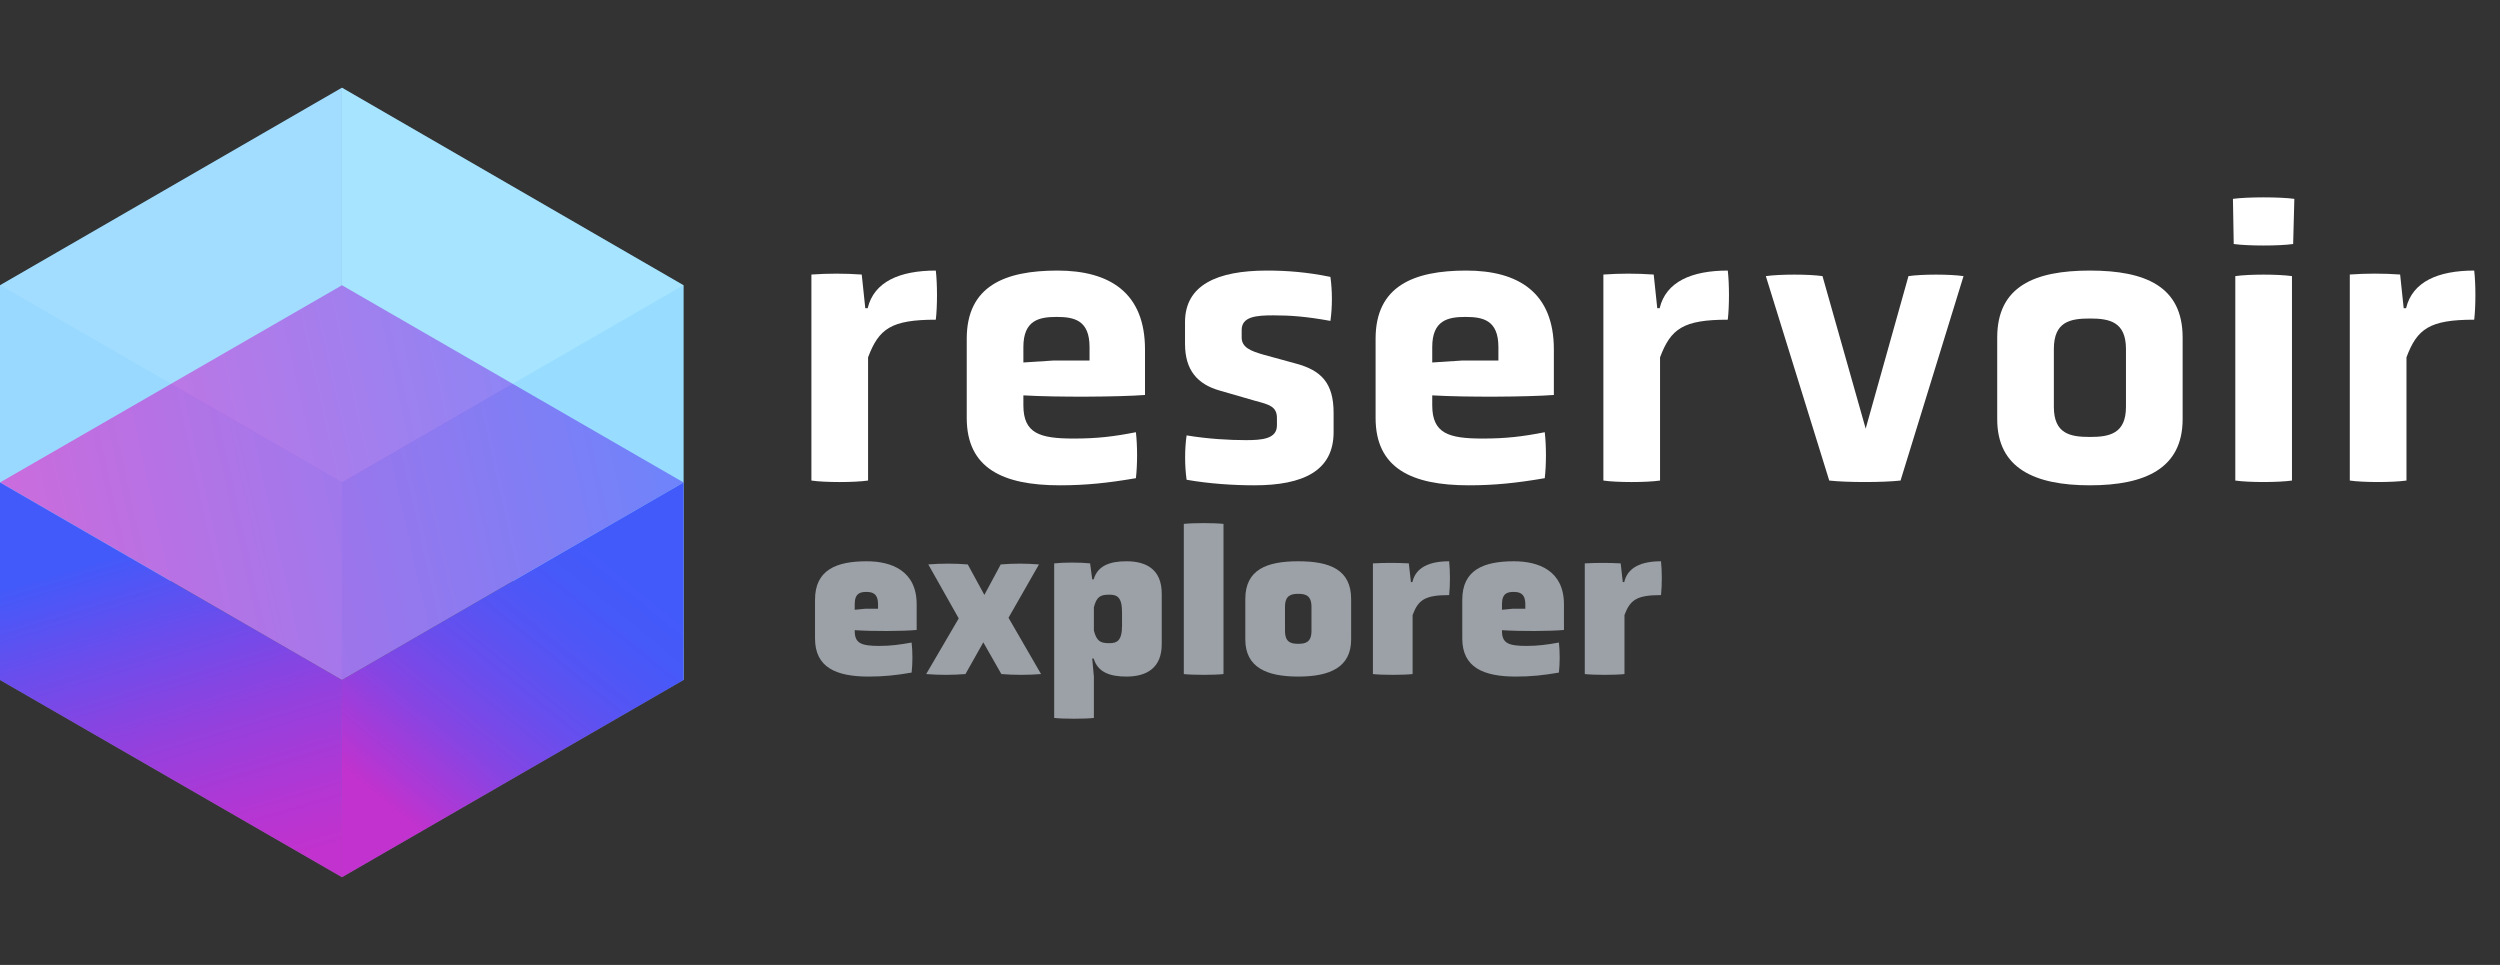 <svg width="114" height="44" viewBox="0 0 114 44" fill="none" xmlns="http://www.w3.org/2000/svg">
<rect x="0" y="0" width="114" height="44" fill="#333333" stroke="none"/>
<path d="M31.17 31.008L15.594 22V4L31.17 13.008V31.008Z" fill="#80D8FF"/>
<path d="M0 31.008L15.593 22V4L0 13.008V31.008Z" fill="#7ACFFF"/>
<path d="M15.593 31.008L31.17 22L15.593 13.008L0 22L15.593 31.008Z" fill="url(#paint0_linear_4965_82378)"/>
<path opacity="0.3" d="M15.593 40L0 31.008V13.008L15.593 22V40Z" fill="#E4F0FE"/>
<path d="M0 31.008L15.593 40V31.008L0 22V31.008Z" fill="url(#paint1_linear_4965_82378)"/>
<path opacity="0.3" d="M15.594 40L31.17 31.008V13.008L15.594 22V40Z" fill="#D0E6FF"/>
<path d="M31.17 31.008L15.594 40V31.008L31.17 22V31.008Z" fill="url(#paint2_linear_4965_82378)"/>
<path opacity="0.3" d="M15.593 22L31.17 13.008L15.593 4L0 13.008L15.593 22Z" fill="white"/>
<path d="M37 12.519C37.759 12.465 38.518 12.465 39.295 12.519L39.457 14.054H39.566C39.855 12.844 41.029 12.338 42.673 12.338C42.745 12.952 42.745 13.964 42.673 14.578C40.632 14.578 40.072 14.994 39.584 16.295V21.913C38.952 22.004 37.615 22.004 37 21.913V12.519V12.519Z" fill="white"/>
<path d="M52.212 18.011C51.002 18.101 48.22 18.119 46.666 18.029V18.481C46.666 19.763 47.407 19.998 48.96 19.998C50.026 19.998 50.785 19.908 51.797 19.709C51.869 20.323 51.869 21.191 51.797 21.805C50.532 22.022 49.52 22.13 48.328 22.13C45.727 22.13 44.083 21.353 44.083 19.059V15.445C44.083 13.043 45.817 12.338 48.22 12.338C50.604 12.338 52.212 13.35 52.212 15.933V18.011ZM49.683 15.825C49.683 14.596 48.978 14.452 48.184 14.452C47.389 14.452 46.666 14.596 46.666 15.825V16.529L48.057 16.439H49.683V15.825V15.825Z" fill="white"/>
<path d="M60.812 19.709C60.812 21.462 59.438 22.13 57.198 22.13C56.241 22.13 55.139 22.058 54.109 21.877C54.019 21.227 54.019 20.486 54.109 19.854C55.085 20.016 56.06 20.07 56.819 20.07C57.542 20.07 58.228 20.016 58.228 19.402V19.059C58.228 18.535 57.867 18.445 57.252 18.282L55.627 17.812C54.597 17.523 54.037 16.873 54.037 15.68V14.687C54.037 13.007 55.482 12.338 57.776 12.338C58.68 12.338 59.619 12.41 60.667 12.627C60.757 13.278 60.757 14 60.667 14.633C59.565 14.434 58.86 14.38 58.066 14.38C57.289 14.38 56.62 14.434 56.62 15.048V15.391C56.62 15.843 57.036 16.006 57.596 16.168L59.113 16.584C60.233 16.891 60.812 17.451 60.812 18.824V19.709V19.709Z" fill="white"/>
<path d="M70.856 18.011C69.646 18.101 66.864 18.119 65.31 18.029V18.481C65.31 19.763 66.051 19.998 67.605 19.998C68.671 19.998 69.429 19.908 70.441 19.709C70.513 20.323 70.513 21.191 70.441 21.805C69.176 22.022 68.165 22.13 66.972 22.13C64.371 22.13 62.727 21.353 62.727 19.059V15.445C62.727 13.043 64.461 12.338 66.864 12.338C69.249 12.338 70.856 13.35 70.856 15.933V18.011ZM68.327 15.825C68.327 14.596 67.623 14.452 66.828 14.452C66.033 14.452 65.31 14.596 65.31 15.825V16.529L66.701 16.439H68.327V15.825Z" fill="white"/>
<path d="M73.114 12.519C73.873 12.465 74.632 12.465 75.409 12.519L75.571 14.054H75.68C75.969 12.844 77.143 12.338 78.787 12.338C78.859 12.952 78.859 13.964 78.787 14.578C76.746 14.578 76.186 14.994 75.698 16.295V21.913C75.065 22.004 73.728 22.004 73.114 21.913V12.519V12.519Z" fill="white"/>
<path d="M80.522 12.591C81.154 12.5 82.491 12.5 83.106 12.591L85.075 19.546L87.026 12.591C87.64 12.5 88.923 12.5 89.537 12.591L86.665 21.913C85.87 22.003 84.208 22.003 83.413 21.913L80.522 12.591Z" fill="white"/>
<path d="M99.528 19.113C99.528 21.353 97.829 22.13 95.3 22.13C92.771 22.13 91.073 21.353 91.073 19.113V15.391C91.073 13.06 92.771 12.338 95.3 12.338C97.829 12.338 99.528 13.06 99.528 15.391V19.113ZM96.944 15.915C96.944 14.668 96.185 14.524 95.3 14.524C94.397 14.524 93.656 14.668 93.656 15.915V18.552C93.656 19.781 94.397 19.925 95.3 19.925C96.185 19.925 96.944 19.781 96.944 18.552V15.915Z" fill="white"/>
<path d="M104.568 11.127C103.936 11.218 102.508 11.218 101.858 11.127L101.822 9.068C102.472 8.977 103.972 8.977 104.622 9.068L104.568 11.127ZM101.93 12.591C102.544 12.5 103.881 12.5 104.514 12.591V21.913C103.881 22.003 102.544 22.003 101.93 21.913V12.591Z" fill="white"/>
<path d="M107.151 12.518C107.91 12.464 108.669 12.464 109.446 12.518L109.608 14.054H109.717C110.006 12.844 111.18 12.338 112.824 12.338C112.896 12.952 112.896 13.964 112.824 14.578C110.783 14.578 110.222 14.993 109.735 16.294V21.913C109.102 22.003 107.765 22.003 107.151 21.913V12.518V12.518Z" fill="white"/>
<path d="M41.8 27.557V28.726C41.216 28.783 39.751 28.793 38.975 28.735V28.764C38.975 29.32 39.243 29.454 40.095 29.454C40.622 29.454 41.034 29.396 41.57 29.3C41.618 29.722 41.618 30.248 41.57 30.67C40.852 30.794 40.297 30.852 39.607 30.852C38.123 30.852 37.165 30.43 37.165 29.118V27.347C37.165 25.977 38.151 25.594 39.521 25.594C40.651 25.594 41.8 26.025 41.8 27.557ZM40.038 27.759V27.557C40.038 27.05 39.77 26.992 39.502 26.992C39.233 26.992 38.975 27.05 38.975 27.548V27.806L39.454 27.759H40.038Z" fill="#9BA1A6"/>
<path d="M45.662 30.737L44.839 29.291L44.025 30.737C43.412 30.785 42.847 30.785 42.234 30.737L43.718 28.199L42.33 25.738C42.923 25.69 43.536 25.69 44.13 25.738L44.887 27.127L45.634 25.738C46.256 25.69 46.754 25.69 47.377 25.738L45.988 28.17L47.472 30.737C46.879 30.785 46.256 30.785 45.662 30.737Z" fill="#9BA1A6"/>
<path d="M48.071 32.738V25.69C48.493 25.642 49.288 25.642 49.709 25.69L49.805 26.418H49.872C50.054 25.795 50.609 25.594 51.366 25.594C52.285 25.594 52.975 25.977 52.975 27.069V29.377C52.975 30.459 52.285 30.852 51.366 30.852C50.609 30.852 50.054 30.651 49.872 30.028H49.805L49.881 30.852V32.738C49.46 32.786 48.493 32.786 48.071 32.738ZM51.165 28.525V27.921C51.165 27.222 50.935 27.117 50.581 27.117C50.169 27.117 50.006 27.213 49.881 27.692V28.755C50.006 29.233 50.169 29.329 50.581 29.329C50.935 29.329 51.165 29.224 51.165 28.525Z" fill="#9BA1A6"/>
<path d="M53.982 30.737V23.89C54.403 23.842 55.371 23.842 55.792 23.89V30.737C55.371 30.785 54.403 30.785 53.982 30.737Z" fill="#9BA1A6"/>
<path d="M61.612 27.318V29.157C61.612 30.43 60.645 30.852 59.199 30.852C57.753 30.852 56.786 30.43 56.786 29.157V27.318C56.786 25.977 57.753 25.594 59.199 25.594C60.645 25.594 61.612 25.977 61.612 27.318ZM59.803 28.774V27.672C59.803 27.146 59.525 27.079 59.199 27.079C58.874 27.079 58.596 27.146 58.596 27.672V28.774C58.596 29.291 58.874 29.358 59.199 29.358C59.525 29.358 59.803 29.291 59.803 28.774Z" fill="#9BA1A6"/>
<path d="M62.605 30.737V25.69C63.151 25.661 63.697 25.661 64.242 25.69L64.338 26.542H64.405C64.558 25.872 65.181 25.594 66.081 25.594C66.129 26.016 66.129 26.715 66.081 27.136C64.97 27.136 64.673 27.356 64.415 28.046V30.737C63.993 30.785 63.026 30.785 62.605 30.737Z" fill="#9BA1A6"/>
<path d="M71.316 27.557V28.726C70.731 28.783 69.266 28.793 68.49 28.735V28.764C68.49 29.32 68.759 29.454 69.611 29.454C70.138 29.454 70.549 29.396 71.086 29.3C71.134 29.722 71.134 30.248 71.086 30.67C70.368 30.794 69.812 30.852 69.123 30.852C67.638 30.852 66.68 30.43 66.68 29.118V27.347C66.68 25.977 67.667 25.594 69.036 25.594C70.166 25.594 71.316 26.025 71.316 27.557ZM69.554 27.759V27.557C69.554 27.05 69.285 26.992 69.017 26.992C68.749 26.992 68.49 27.05 68.49 27.548V27.806L68.969 27.759H69.554Z" fill="#9BA1A6"/>
<path d="M72.266 30.737V25.69C72.811 25.661 73.357 25.661 73.903 25.69L73.999 26.542H74.066C74.219 25.872 74.842 25.594 75.742 25.594C75.79 26.016 75.79 26.715 75.742 27.136C74.631 27.136 74.334 27.356 74.076 28.046V30.737C73.654 30.785 72.687 30.785 72.266 30.737Z" fill="#9BA1A6"/>
<defs>
<linearGradient id="paint0_linear_4965_82378" x1="0.583" y1="25.361" x2="31.008" y2="18.56" gradientUnits="userSpaceOnUse">
<stop stop-color="#C132CE"/>
<stop offset="1" stop-color="#425AFA"/>
</linearGradient>
<linearGradient id="paint1_linear_4965_82378" x1="5.993" y1="25.016" x2="10.481" y2="39.944" gradientUnits="userSpaceOnUse">
<stop stop-color="#425AFA"/>
<stop offset="0.16" stop-color="#5A52F2"/>
<stop offset="0.55" stop-color="#9241DE"/>
<stop offset="0.84" stop-color="#B436D3"/>
<stop offset="1" stop-color="#C132CE"/>
</linearGradient>
<linearGradient id="paint2_linear_4965_82378" x1="18.349" y1="37.182" x2="28.29" y2="24.985" gradientUnits="userSpaceOnUse">
<stop stop-color="#C132CE"/>
<stop offset="0.1" stop-color="#AB39D6"/>
<stop offset="0.28" stop-color="#8545E3"/>
<stop offset="0.47" stop-color="#684EED"/>
<stop offset="0.65" stop-color="#5355F4"/>
<stop offset="0.83" stop-color="#4659F9"/>
<stop offset="1" stop-color="#425AFA"/>
</linearGradient>
</defs>
</svg>
